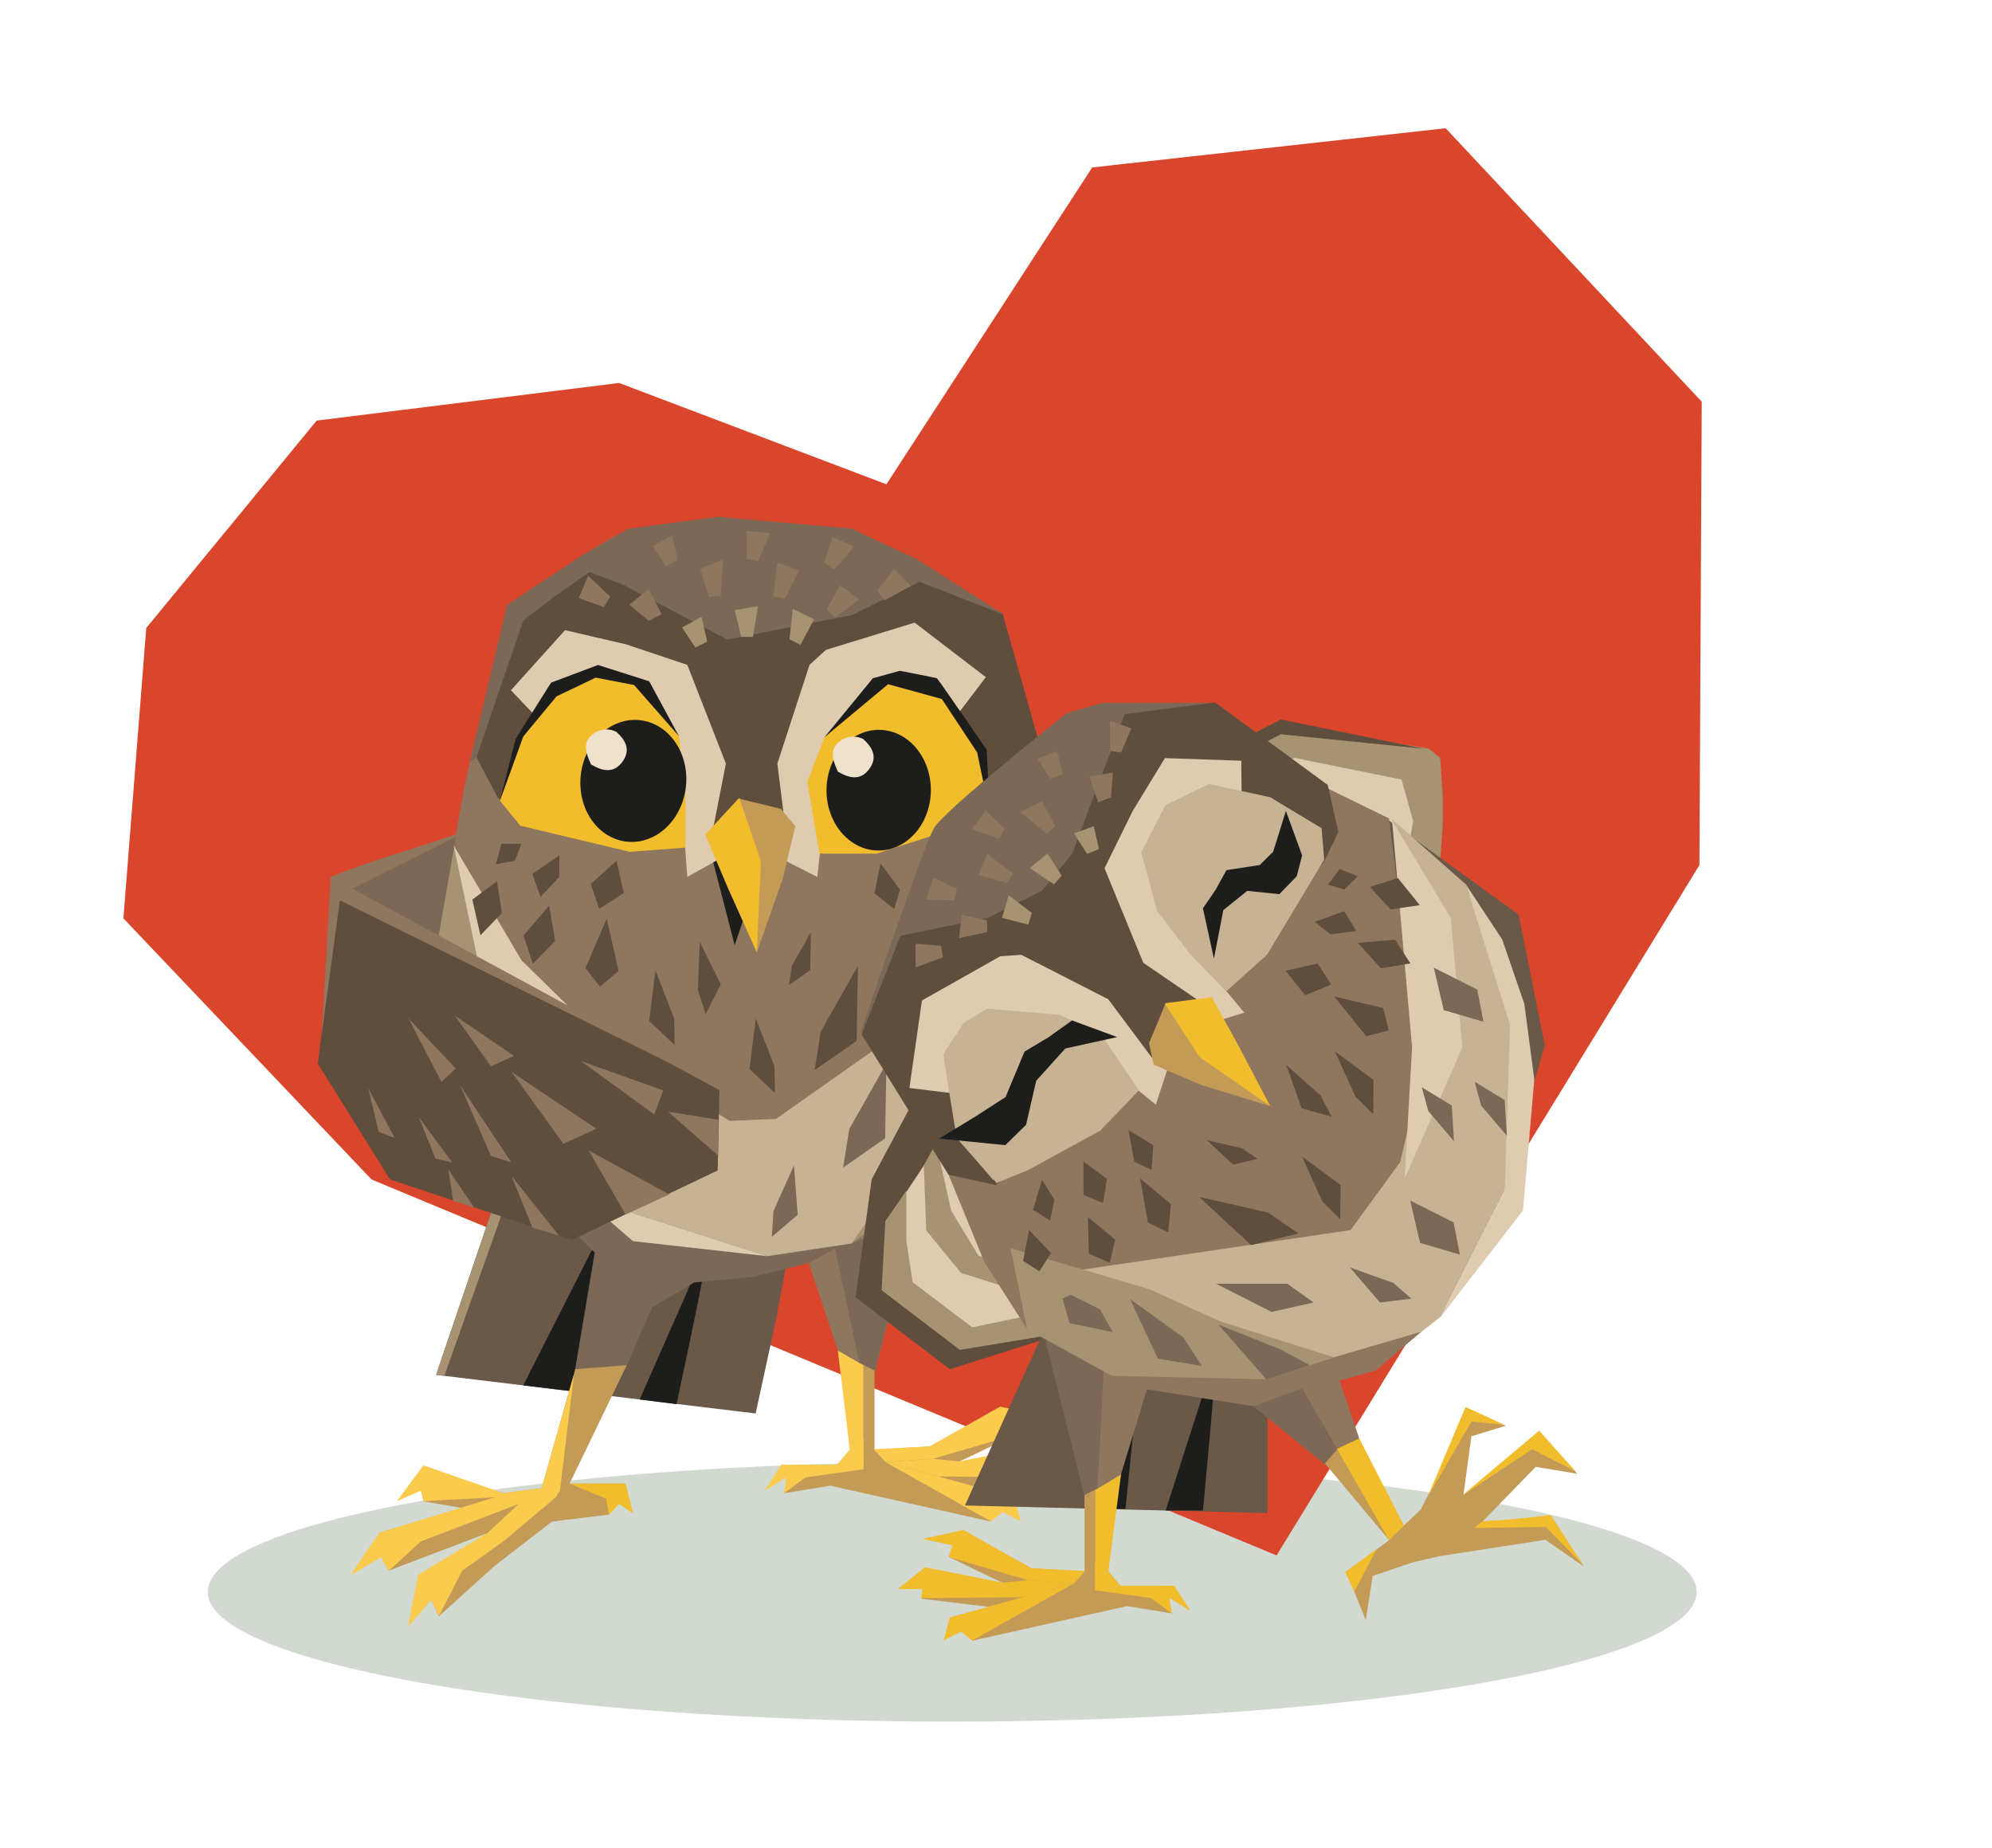 <?xml version="1.0" encoding="UTF-8"?> <svg xmlns="http://www.w3.org/2000/svg" width="346" height="321" viewBox="0 0 346 321" fill="none"><path opacity="0.2" d="M165.395 299.004C93.981 299.004 36.088 288.914 36.088 276.467C36.088 264.02 93.981 253.93 165.395 253.93C236.809 253.93 294.701 264.02 294.701 276.467C294.701 288.914 236.809 299.004 165.395 299.004Z" fill="#20411B"></path><path d="M295.584 69.766L295.182 150.238L221.736 270.136L64.547 204.854L21.432 159.493L25.404 109.068L55.006 73.046L107.539 66.51L153.964 84.109L189.713 29.078L251.101 22.274L295.584 69.766Z" fill="#DA462C"></path><path d="M190.754 155.987L194.165 159.148L207.392 132.626L221.764 125.893L242.106 132.626L249.036 142.805L244.789 156.937L229.811 176.63L219.975 186.361L195.385 187.982L175.573 180.763L169.228 160.387L190.754 155.987Z" fill="#DECBB0"></path><path d="M222.246 139.191L201.647 144.424L200.753 148.826L222.246 144.424L232.753 147.184L229.814 162.727L222.246 169.445L205.224 180.102L181.975 179.775L181.081 181.628L206.118 182.651L222.246 174.362L234.379 162.727L239.236 143.266L231.188 140.35L222.246 139.191Z" fill="#C8B294"></path><path d="M207.911 137.477L224.892 131.628L243.446 135.391L245.458 142.573L243.446 154.621L232.492 170.375L219.75 182.422L209.914 185.897H198.737L182.865 182.422L182.194 184.044L194.266 189.836L206.561 191.921L219.75 188.446L237.411 170.375L250.157 152.767V149.496L250.6 143.212V138.347L250.157 131.628L248.141 130.007L223.112 125.893L207.911 133.538V137.477Z" fill="#A79272"></path><path d="M215.739 151.981L200.076 150.681L192.028 157.583L211.465 155.871L221.313 156.704L212.761 169.723L183.757 177.324L183.31 178.945L206.111 175.239L217.69 169.723L222.359 166.454L226.383 154.06L215.739 151.981Z" fill="#C8B294"></path><path d="M185.1 147.203L187.112 164.116L203.111 153.237L209.173 134.344L222.484 127.521L247.47 130.059L222.484 124.962L207.383 132.644L193.741 153.237L185.1 147.203Z" fill="#5F4D3D"></path><path d="M60.878 155.73L57.452 152.305C67.841 148.143 73.666 147.2 84.055 143.038L60.878 155.73Z" fill="#8E765F"></path><path d="M58.572 155.545C59.276 155.529 93.668 137.938 93.668 137.938L95.455 165.276L57.647 163.056L58.572 155.545Z" fill="#7B6857"></path><path d="M109.437 196.229L139.258 205.439L134.756 229.352L131.25 245.485L75.747 238.778L86.18 208.019L109.437 196.229Z" fill="#6A5848"></path><path d="M121.262 219.998L111.111 243.052L117.514 243.865C117.514 243.865 122.029 222.711 121.956 222.306L121.262 219.998Z" fill="#1D1D1B"></path><path d="M90.882 240.608L103.033 216.651L108.639 219.368L103.896 242.182L90.882 240.608Z" fill="#1D1D1B"></path><path d="M75.751 238.778L86.186 208.019L109.441 196.229L87.859 208.885L77.184 238.951L75.751 238.778Z" fill="#A79272"></path><path d="M159.38 97.18L147.296 91.705L126.336 90.677L107.047 92.939L101.341 96.311L95.437 108.387L114.124 118.692L129.202 121.267C129.202 121.267 132.68 125.263 134.594 124.503C136.508 123.743 160.402 108.235 160.402 108.235L159.38 97.18Z" fill="#8E765F"></path><path d="M78.91 146.974L73.58 177.44L86.351 197.63L93.66 201.668L108.221 162.387L78.91 146.974Z" fill="#A79272"></path><path d="M145.83 235.452L140.472 219.349L159.494 208.888L151.705 239.209L145.83 235.452Z" fill="#8E765F"></path><path d="M159.496 208.89L144.955 216.411L149.489 237.792L151.707 239.211L159.411 208.599" fill="#7B6857"></path><path d="M180.36 184.959C175.393 195.138 167.786 203.472 158.502 208.908C149.219 214.344 138.675 216.636 128.203 215.496C117.732 214.356 107.804 209.835 99.675 202.503C91.545 195.171 91.125 183.973 88.078 172.921C85.03 161.869 78.912 146.973 78.912 146.973C78.912 146.973 83.067 116.065 91.206 108.746C99.344 101.427 117.803 100.417 128.276 99.293C138.749 98.169 149.29 100.477 158.567 105.927C164.727 109.546 170.177 114.461 174.606 120.391C179.035 126.322 182.356 133.151 184.38 140.49C186.403 147.829 187.09 155.533 186.4 163.163C185.711 170.793 183.658 178.199 180.36 184.959Z" fill="#8E765F"></path><path d="M82.486 131L88.06 105.906L101.542 96.239L124.817 108.44L133.111 109.65L143.622 106.527L157.318 98.093L174.141 106.527L180.849 130.296L174.141 140.258L165.648 143.965L135.916 141.88L128.986 148.599L101.266 144.197L86.512 138.636L82.486 131Z" fill="#5F4D3D"></path><path d="M114.291 103.471C112.451 103.241 102.383 99.347 102.383 99.347L96.493 103.48L90.902 107.753L82.71 131.68L81.592 132.375L88.073 105.037L101.349 96.291L114.291 103.471Z" fill="#7B6857"></path><path d="M126.302 111.064L147.983 106.829L159.711 101.041L174.445 106.782L159.371 97.18L147.983 91.835L124.738 89.75L109.089 91.835L99.925 97.18L126.302 111.064Z" fill="#7B6857"></path><path d="M113.262 227.067L108.64 237.681L99.761 238.652L103.296 217.556L99.41 213.732L90.001 197.018L147.646 215.403L140.469 219.35L130.886 221.752L120.57 222.728L113.262 227.067Z" fill="#7B6857"></path><path d="M147.853 215.976L158.847 211.396L171.026 202.318L179.627 191.496L183.005 183.551L188.1 166.333L187.343 149.312L180.943 132.348L147.853 215.976Z" fill="#8E765F"></path><path d="M126.723 194.672L105.502 181.381L88.515 191.257L109.781 210.628L133.271 218.166L147.853 215.974L183.312 182.512L180.526 162.13L134.783 194.325L126.723 194.672Z" fill="#C8B294"></path><path d="M122.846 145.74L127.611 164.156L131.604 152.363L122.846 145.74Z" fill="#1D1D1B"></path><path d="M146.272 135.766C145.886 135.282 145.679 134.67 145.689 134.042C145.699 133.414 145.926 132.81 146.327 132.339C147.276 131.227 148.376 132.169 149.407 132.377C152.581 132.655 154.331 134.691 153.916 137.62C153.528 140.361 151.33 142.164 149.054 141.609C146.612 141.014 145.447 138.568 146.272 135.766Z" fill="#F2BD2C"></path><path d="M118.483 140.026L102.13 134.002L88.75 119.87L98.141 109.444L108.744 111.905L119.378 115.468L126.084 132.612L123.401 146.281L125.19 149.041L124.742 149.293L119.378 152.305L118.483 140.026Z" fill="#DECBB0"></path><path d="M117.93 127.855L112.762 118.322L103.866 115.492L95.719 118.557L89.56 128.336L86.841 139.066" fill="#1D1D1B"></path><path d="M119.059 147.203L109.358 147.94L90.373 143.403L86.844 139.064L90.887 127.912L96.667 120.94L103.468 117.686L110.14 118.969L117.932 127.853L119.059 137.651V147.203Z" fill="#F2BD2C"></path><path d="M119.098 136.959C118.305 142.765 113.593 146.874 108.572 146.137C103.552 145.401 100.125 140.098 100.918 134.292C101.711 128.486 106.424 124.377 111.444 125.114C116.464 125.85 119.891 131.154 119.098 136.959Z" fill="#1D1D1B"></path><path d="M102.659 132.768C104.693 133.958 106.734 134.421 108.263 132.079C109.558 130.097 108.582 128.474 107.058 127.104C106.307 126.722 105.458 126.598 104.634 126.75C103.81 126.902 103.055 127.322 102.477 127.95C101.181 129.392 101.944 131.177 102.659 132.768Z" fill="#EEE2CD"></path><path d="M171.236 117.603L165.648 124.967L158.87 119.87L142.622 146.281L141.952 152.305L136.363 149.464L136.027 149.293L136.81 146.976L135.022 132.612L140.61 115.468L143.461 112.868L158.87 108.134L171.236 117.603Z" fill="#DECBB0"></path><path d="M171.908 140.484C171.861 140.338 171.385 130.222 171.385 130.222C171.385 130.222 162.933 117.912 162.743 117.806C162.553 117.7 156.274 116.496 156.274 116.496L151.598 117.806L143.211 128.033L171.908 140.484Z" fill="#1D1D1B"></path><path d="M142.331 148.256L140.221 135.785L143.21 128.037L154.254 118.832L163.596 121.399L169.731 130.682L171.908 141.184L166.167 143.767L152.236 148.256H142.331Z" fill="#F2BD2C"></path><path d="M161.683 137.374C161.599 143.161 157.474 147.789 152.469 147.711C147.465 147.634 143.477 142.879 143.561 137.092C143.644 131.305 147.769 126.676 152.774 126.754C157.778 126.832 161.766 131.587 161.683 137.374Z" fill="#1D1D1B"></path><path d="M145.538 134.016C147.572 135.206 149.612 135.669 151.142 133.327C152.437 131.345 151.461 129.722 149.937 128.352C149.186 127.97 148.337 127.846 147.513 127.998C146.689 128.15 145.934 128.57 145.356 129.198C144.06 130.64 144.823 132.425 145.538 134.016Z" fill="#EEE2CD"></path><path d="M136.938 142.801L128.315 138.633L122.507 144.95L126.387 154.12L131.447 165.396L134.238 151.09L136.938 142.801Z" fill="#F2BD2C"></path><path d="M128.465 138.733L135.658 140.482L138.148 143.501L135.958 152.621L131.447 165.4L132.169 149.569L128.465 138.733Z" fill="#C39B57"></path><path d="M78.801 146.819L83.487 169.167L97.793 187.042L124.742 193.542L105.505 181.383L90.611 166.815L78.801 146.819Z" fill="#DECBB0"></path><path d="M84.644 189.695L92.568 200.518L109.943 215.554L133.275 218.168L109.785 210.63L88.98 190.412L77.188 165.673L79.604 178.644L84.644 189.695Z" fill="#DECBB0"></path><path d="M167.086 174.521L165.311 191.259L147.855 215.976L170.392 199.528L183.007 183.551L188.102 166.333L184.382 153.422L167.086 174.521Z" fill="#A79272"></path><path d="M85.488 240.667L86.049 240.282L85.488 240.667Z" fill="#F2BD2C"></path><path d="M58.203 249.613L57.343 249.702L58.203 249.613Z" fill="#F2BD2C"></path><path d="M148.786 180.772L149.015 167.755L142.557 179.163L141.502 185.847L148.786 180.772Z" fill="#5F4D3D"></path><path d="M140.728 168.49L140.844 161.885L137.567 167.674L137.031 171.066L140.728 168.49Z" fill="#5F4D3D"></path><path d="M112.754 177.314L113.852 168.542L117.095 176.877L117.161 181.478L112.754 177.314Z" fill="#5F4D3D"></path><path d="M130.183 185.656L131.281 176.884L134.525 185.219L134.591 189.82L130.183 185.656Z" fill="#5F4D3D"></path><path d="M125.193 170.962L121.544 163.578L121.227 172L122.574 176.084L125.193 170.962Z" fill="#5F4D3D"></path><path d="M153.739 197.697L153.968 184.68L147.51 196.088L146.455 202.772L153.739 197.697Z" fill="#7B6857"></path><path d="M174.312 187.859L169.978 175.639L167.943 188.697L169.295 195.323L174.312 187.859Z" fill="#7B6857"></path><path d="M163.348 204.62L161.927 191.685L156.969 203.872L156.769 210.642L163.348 204.62Z" fill="#7B6857"></path><path d="M138.556 210.98L137.914 202.378L134.348 210.327L134.06 214.805L138.556 210.98Z" fill="#7B6857"></path><path d="M181.252 170.793L178.616 165.971L176.827 166.666L174.592 173.616L176.084 179.176L181.252 170.793Z" fill="#7B6857"></path><path d="M145.977 235.012L147.615 251.775L145.45 254.367H138.153L136.141 259.338L144.224 258.024L172.076 264.248L175.198 260.416L167.076 258.414L181.236 256.7C181.236 256.7 180.801 251.381 180.388 251.511C179.974 251.642 165.878 254.036 166.594 253.812C167.309 253.587 176.379 249.144 176.379 249.144L173.201 244.797L161.471 251.211L151.899 251.798V238.024L145.977 235.012Z" fill="#C39B57"></path><path d="M147.62 251.774L150.002 249.839L150.006 255.167L139.955 256.579L136.155 259.359L136.605 256.579L132.805 258.896L135.708 254.366H145.455L147.62 251.774Z" fill="#FACB4D"></path><path d="M151.791 251.69L153.8 253.926L162.097 253.35L176.393 249.163L175.723 247.078L181.088 245.92L173.714 244.298L161.472 251.208L151.791 251.69Z" fill="#FACB4D"></path><path d="M180.639 251.021L185.557 254.96H181.086L181.309 256.582L162.993 256.422L153.799 253.93L162.097 253.354L166.594 253.813" fill="#FACB4D"></path><path d="M162.989 256.422L176.165 260.056L177.283 264.227L174.154 262.605L172.142 264.227L153.795 253.93L162.989 256.422Z" fill="#FACB4D"></path><path d="M147.614 251.774L145.528 234.549L149.944 237.119L149.945 255.168L147.614 251.774Z" fill="#FACB4D"></path><path d="M99.923 237.792L94.08 258.465L87.426 259.319L79.597 257.672L72.622 256.348L73.56 260.75L80.287 261.899L65.915 266.194L65.911 269.553L67.476 272.797L84.641 266.265L73.582 275.17L76.24 280.708L85.835 272.016L95.887 264.248L105.748 263.066L108.654 257.672L98.934 257.666L108.865 237.097L99.923 237.792Z" fill="#C39B57"></path><path d="M99.699 238.719L94.079 258.464L87.424 259.319L73.56 254.495L68.928 260.711L73.109 258.896L73.56 260.711L85.942 260.044L65.914 266.193C65.914 266.193 60.741 273.597 61.038 273.492L66.167 270.459L67.521 272.797L73.109 267.7L90.104 261.194L84.639 266.264L72.621 273.492L70.874 282.528L74.885 277.872L76.243 280.674L80.263 272.797L87.424 267.7L96.535 260.044L97.252 258.896L99.699 238.719Z" fill="#FACB4D"></path><path d="M98.932 257.666L105.301 260.286L105.745 263.066L107.533 261.214L109.992 262.834L108.654 257.665L98.932 257.666Z" fill="#F2BD2C"></path><path d="M141.408 107.545L139.044 111.991L137.127 111.022L137.704 105.735L141.408 107.545Z" fill="#A79272"></path><path d="M138.799 99.096L136.368 103.962L134.349 103.652L135.028 97.706L138.799 99.096Z" fill="#8E765F"></path><path d="M125.635 97.164L125.179 103.449L123.149 103.67L121.611 98.786L125.635 97.164Z" fill="#8E765F"></path><path d="M131.654 105.297L130.779 110.607L128.738 110.607L127.614 105.956L131.654 105.297Z" fill="#A79272"></path><path d="M102.17 99.995L105.992 103.646L104.881 105.421L100.504 103.866L102.17 99.995Z" fill="#8E765F"></path><path d="M149.25 104.131L145.028 107.273L143.575 105.786L145.928 101.658L149.25 104.131Z" fill="#8E765F"></path><path d="M158.25 101.744L153.662 104.275L152.413 102.602L155.276 98.835L158.25 101.744Z" fill="#8E765F"></path><path d="M148.363 94.894L144.902 98.913L143.172 97.79L144.601 93.23L148.363 94.894Z" fill="#8E765F"></path><path d="M133.749 92.593L131.662 97.527L129.681 97.016L129.675 92.221L133.749 92.593Z" fill="#8E765F"></path><path d="M121.837 107.127L122.844 111.429L120.778 112.471L118.483 108.981L121.837 107.127Z" fill="#A79272"></path><path d="M116.723 92.99L117.731 97.291L115.665 98.334L113.369 94.843L116.723 92.99Z" fill="#8E765F"></path><path d="M112.694 102.26L114.902 106.662L112.695 107.82L109.313 105.04L112.694 102.26Z" fill="#8E765F"></path><path d="M59.014 153.694L55.214 184.741L67.749 204.848L99.374 215.323L124.661 203.275L124.961 189.328L59.014 153.694Z" fill="#5F4D3D"></path><path d="M57.449 152.299L55.883 179.637L59.036 156.376L124.064 188.441L57.449 152.299Z" fill="#8E765F"></path><path d="M92.472 213.178L88.832 204.195L97.103 214.621L92.472 213.178Z" fill="#8E765F"></path><path d="M85.272 200.75L79.892 188.443L88.834 201.881L85.272 200.75Z" fill="#8E765F"></path><path d="M78.725 208.572L77.869 203.1L82.356 209.694L78.725 208.572Z" fill="#8E765F"></path><path d="M75.634 201.219L72.735 194.005L78.547 201.882L75.634 201.219Z" fill="#8E765F"></path><path d="M65.776 196.548L63.948 188.966L68.561 197.654L65.776 196.548Z" fill="#8E765F"></path><path d="M102.24 199.794L108.642 210.915L116.242 207.439L102.24 199.794Z" fill="#8E765F"></path><path d="M88.83 186.128L97.855 198.639L103.584 196.032L88.83 186.128Z" fill="#8E765F"></path><path d="M78.996 176.396L85.286 185.2L89.279 183.366L78.996 176.396Z" fill="#8E765F"></path><path d="M116.042 193.077L124.762 200.72L124.762 194.466L116.042 193.077Z" fill="#8E765F"></path><path d="M100.901 184.277L113.639 193.551L115.207 189.373L100.901 184.277Z" fill="#8E765F"></path><path d="M70.937 176.859L76.674 187.896L79.166 185.558L70.937 176.859Z" fill="#8E765F"></path><path d="M174.74 146.207L169.766 143.872L170.867 147.988L174.082 149.893L174.74 146.207Z" fill="#5F4D3D"></path><path d="M166.72 151.444L162.392 147.408L161.833 152.781L165.437 155.127L166.72 151.444Z" fill="#5F4D3D"></path><path d="M156.316 154.488L152.939 149.927L151.901 155.157L155.322 157.883L156.316 154.488Z" fill="#5F4D3D"></path><path d="M182.335 149.69L177.48 147.02L178.109 152.827L181.872 153.221L182.335 149.69Z" fill="#5F4D3D"></path><path d="M172.706 162.444L173.901 158.389L169.044 154.082L169.005 160.611L172.706 162.444Z" fill="#5F4D3D"></path><path d="M162.97 163.41L157.913 157.257L157.869 164.63L161.986 167.463L162.97 163.41Z" fill="#5F4D3D"></path><path d="M83.448 162.437L82.045 156.238L86.311 153.04L87.186 158.555L83.448 162.437Z" fill="#5F4D3D"></path><path d="M90.932 162.483L95.39 157.272L96.427 163.45L92.552 167.359L90.932 162.483Z" fill="#5F4D3D"></path><path d="M101.698 168.118L105.387 159.565L107.441 168.617L104.214 171.378L101.698 168.118Z" fill="#5F4D3D"></path><path d="M108.347 155.083L107.085 149.5L102.606 153.519L104.078 157.833L108.347 155.083Z" fill="#5F4D3D"></path><path d="M97.137 152.307L97.137 148.595L92.472 151.789L93.893 155.777L97.137 152.307Z" fill="#5F4D3D"></path><path d="M89.422 149.5L90.54 146.558L87.091 146.558L86.147 150.069L89.422 149.5Z" fill="#5F4D3D"></path><path d="M181.372 232.6L164.985 237.804L148.614 225.304L151.402 204.817L158.732 191.085" fill="#5F4D3D"></path><path d="M153.775 212.541L162.613 199.169L181.151 231.446L167.356 233.982L153.775 224.068V212.541Z" fill="#DECBB0"></path><path d="M168.865 230.525L158.518 222.686L157.44 215.539V206.778L153.775 212.081L153.129 224.07L166.709 234.444L183.522 231.678L183.307 227.528L168.865 230.525Z" fill="#A79272"></path><path d="M180.073 225.223L166.924 221.073L160.889 213.696L160.457 202.399L162.613 198.479L165.2 210.238L169.942 218.076L180.073 221.073V225.223Z" fill="#A79272"></path><path d="M181.139 231.509L167.607 261.464L220.155 262.785L220.155 234.413L225.025 222.834L195.602 217.202L181.139 231.509Z" fill="#6A5848"></path><path d="M149.443 179.451C149.443 179.451 160.323 147.03 162.242 143.794C164.162 140.558 185.359 123.814 185.359 123.814L191.45 122.085L211.092 122.085L197.443 146.31L188.88 158.686C188.88 158.686 189.137 163.853 187.337 164.685C185.537 165.517 159.117 171.81 159.117 171.81L149.443 179.451Z" fill="#7B6857"></path><path d="M240.133 141.699L263.768 158.845L268.331 181.571L266.01 189.467L244.144 175.965L240.133 141.699Z" fill="#6A5848"></path><path d="M225.752 134.548L156.772 184.59L171 219.217L178.545 231.057L251.188 221.897L241.272 142.144L225.752 134.548Z" fill="#8E765F"></path><path d="M210.779 241.348C210.889 241.727 208.944 262.335 208.944 262.335L202.465 262.336L209.887 239.215L210.779 241.348Z" fill="#1D1D1B"></path><path d="M195.485 262.075L197.76 239.759L192.131 237.758L189.914 262.022L195.485 262.075Z" fill="#1D1D1B"></path><path d="M194.496 256.75L199.272 241.117L181.346 230.611L188.471 260.213L194.496 256.75Z" fill="#8E765F"></path><path d="M243.217 201.792L247.88 181.65L241.796 142.281L254.617 153.594L263.092 179.161L261.386 206.717L250.27 228.673L238.826 237.569L220.066 243.646L192.776 237.089L183.076 221.228L234.595 213.632L243.217 201.792Z" fill="#C8B294"></path><path d="M238.328 260.993L240.844 263.674L232.652 239.769L238.975 238.019L246.88 231.281L219.936 239.173L189.785 237.102L196.686 240.898L217.78 244.238L238.328 260.993Z" fill="#8E765F"></path><path d="M230.626 136.327L211.06 121.997L195.374 124.025L186.205 148.296L180.991 154.69L171.498 159.444L156.422 162.501L149.658 179.675L164.748 204.019L172.939 205.813L178.875 201.028L202.255 182.579L207.428 178.557L230.062 149.516L232.467 144.498L230.626 136.327Z" fill="#5F4D3D"></path><path d="M241.795 142.505L251.992 159.397L254.008 181.915L243.968 204.727L245.272 181.915L241.795 142.505Z" fill="#DECBB0"></path><path d="M264.775 174.358L266.501 187.466L264.535 210.22L250.271 228.672L261.387 206.717L262.276 177.946L254.613 153.594L260.919 163.151L264.775 174.358Z" fill="#DECBB0"></path><path d="M199.669 223.911L211.955 229.497L231.787 235.751L219.716 239.549L193.152 238.955L178.392 230.838L175.527 216.762L199.669 223.911Z" fill="#A79272"></path><path d="M232.439 251.616L242.832 265.908L246.76 262.182L248.764 258.258L251.322 252.434L255.375 244.764L261.537 247.614L255.573 249.451L254.195 259.598L267.633 248.902L273.972 255.958L266.741 254.757L256.517 265.266L268.895 263.379L275.086 272.041L268.418 267.426L249.921 270.281L245.222 271.39L238.415 273.71L237.23 281.368L233.855 273.025L241.277 267.477L230.067 254.073L232.439 251.616Z" fill="#C39B57"></path><path d="M236.1 249.828L243.869 264.965L241.274 267.477L232.22 251.616L236.1 249.828Z" fill="#F2BD2C"></path><path d="M247.947 260.04L254.551 244.366L261.25 247.458L255.596 246.875L247.947 260.04Z" fill="#F2BD2C"></path><path d="M255.258 258.638L254.219 259.579L266.117 251.691L273.682 255.565L267.341 248.474L255.258 258.638Z" fill="#F2BD2C"></path><path d="M257.471 264.201L256.027 265.37L268.478 265.189L275.017 271.823L269.362 263.136C269.362 263.136 262.602 263.968 257.471 264.201Z" fill="#F2BD2C"></path><path d="M239.122 269.037L235.241 276.409L233.641 273.03L239.122 269.037Z" fill="#F2BD2C"></path><path d="M181.551 232.627L191.697 238.207L190.609 258.851L188.476 260.215L181.551 232.627Z" fill="#7B6857"></path><path d="M217.787 244.239L226.194 241.111L232.23 251.611L230.074 254.292L217.787 244.239Z" fill="#7B6857"></path><path d="M217.314 216.231L208.28 207.868L220.299 210.61L225.551 214.218L217.314 216.231Z" fill="#5F4D3D"></path><path d="M214.213 202.274L209.629 198.03L215.728 199.422L218.394 201.252L214.213 202.274Z" fill="#5F4D3D"></path><path d="M238.574 187.545L231.868 182.601L235.43 190.441L238.527 193.505L238.574 187.545Z" fill="#5F4D3D"></path><path d="M232.84 205.791L226.133 200.847L229.696 208.687L232.793 211.751L232.84 205.791Z" fill="#5F4D3D"></path><path d="M226.086 192.499L223.438 184.986L229.394 190.272L231.298 193.936L226.086 192.499Z" fill="#5F4D3D"></path><path d="M220.868 227.841L211.206 222.944L223.589 222.944L228.155 226.214L220.868 227.841Z" fill="#7B6857"></path><path d="M201.118 235.965L196.27 225.613L205.539 232.278L208.779 237.233L201.118 235.965Z" fill="#7B6857"></path><path d="M219.937 239.548L211.656 230.066L222.445 234.373L227.481 237.091L219.937 239.548Z" fill="#7B6857"></path><path d="M239.693 226.214L234.461 220.115L242.026 222.815L245.159 225.551L239.693 226.214Z" fill="#7B6857"></path><path d="M185.762 229.784L184.545 225.534L185.924 224.852L191.028 227.375L193.29 231.352L185.762 229.784Z" fill="#7B6857"></path><path d="M194.088 256.747L192.509 272.911L194.596 275.41H201.633L203.573 280.204L195.779 278.937L168.921 284.938L165.912 281.243L173.743 279.313L160.089 277.66C160.089 277.66 160.509 272.532 160.907 272.656C161.306 272.783 174.898 275.092 174.208 274.875C173.518 274.659 164.772 270.374 164.772 270.374L167.837 266.182L179.148 272.367L188.378 272.934V259.651L194.088 256.747Z" fill="#C39B57"></path><path d="M192.501 272.911L190.204 271.045L190.2 276.183L199.892 277.544L203.556 280.225L203.122 277.544L206.786 279.778L203.987 275.41H194.588L192.501 272.911Z" fill="#F2BD2C"></path><path d="M188.481 272.838L186.544 274.994L178.543 274.438L164.758 270.401L165.405 268.391L160.231 267.274L167.341 265.71L179.146 272.373L188.481 272.838Z" fill="#F2BD2C"></path><path d="M160.661 272.186L155.919 275.983H160.23L160.015 277.547L177.677 277.393L186.541 274.99L178.541 274.435L174.204 274.877" fill="#F2BD2C"></path><path d="M177.679 277.392L164.973 280.897L163.896 284.918L166.913 283.354L168.853 284.918L186.544 274.989L177.679 277.392Z" fill="#F2BD2C"></path><path d="M192.507 272.911L194.717 256.078L190.26 258.78L190.259 276.184L192.507 272.911Z" fill="#F2BD2C"></path><path d="M179.415 210.114L181.001 204.911L183.143 208.381L182.392 211.999L179.415 210.114Z" fill="#5F4D3D"></path><path d="M188.207 207.522L188.2 201.704L192.28 204.748L191.584 208.939L188.207 207.522Z" fill="#5F4D3D"></path><path d="M197.015 201.744L196.032 196.295L200.322 198.891L200.006 203.191L197.015 201.744Z" fill="#5F4D3D"></path><path d="M177.707 218.992L178.735 213.604L182.543 217.626L180.537 220.781L177.707 218.992Z" fill="#5F4D3D"></path><path d="M192.772 219.29L189.118 217.748L188.966 211.362L193.701 215.305L192.772 219.29Z" fill="#5F4D3D"></path><path d="M199.394 212.33L198.031 204.666L203.378 209.119L202.918 214.034L199.394 212.33Z" fill="#5F4D3D"></path><path d="M246.603 157.201L242.805 152.489L237.955 154.044L241.549 157.939L246.603 157.201Z" fill="#5F4D3D"></path><path d="M242.301 163.207L235.842 163.749L239.836 168.156L244.989 167.325L242.301 163.207Z" fill="#5F4D3D"></path><path d="M240.254 175.072L231.756 173.063L237.298 179.948L241.221 178.97L240.254 175.072Z" fill="#5F4D3D"></path><path d="M226.706 172.831L223.284 168.589L228.868 167.339L231.224 171.014L226.706 172.831Z" fill="#5F4D3D"></path><path d="M231.135 162.268L228.374 160.118L233.453 158.241L235.595 161.687L231.135 162.268Z" fill="#5F4D3D"></path><path d="M233.517 154.479L230.682 153.667L232.68 150.912L235.838 152.192L233.517 154.479Z" fill="#5F4D3D"></path><path d="M208.644 166.88L215.807 151.205L215.604 132.115L202.341 131.664L196.744 140.843L191.853 150.795L198.585 167.212L209.418 174.619L210.019 177.764L210.49 177.618L216.126 175.872L208.644 166.88Z" fill="#DECBB0"></path><path d="M201.002 158.209L198.238 148.062L202.429 139.84L209.995 136.159L220.632 138.458L229.553 143.838" fill="#C8B294"></path><path d="M212.985 172.175L220.075 165.812L230.009 149.287L229.553 143.835L219.452 139.105L210.922 138.449L204.148 141.047L200.453 146.643L201.002 158.206L206.691 165.672L212.985 172.175Z" fill="#C8B294"></path><path d="M157.956 188.957L166.612 190.015L167.868 181.748L196.332 188.228L200.758 191.854L202.69 185.965L202.807 185.611L200.747 184.588L192.499 173.544L177.398 165.828L173.744 166.076L160.134 173.758L157.956 188.957Z" fill="#DECBB0"></path><path d="M172.579 205.01C172.515 204.877 166.173 197.654 166.173 197.654C166.173 197.654 163.815 183.291 163.875 183.085C163.935 182.878 167.415 177.615 167.415 177.615L171.462 175.197L183.91 176.223L172.579 205.01Z" fill="#C8B294"></path><path d="M197.835 189.363L191.054 179.38L183.914 176.221L170.33 177.771L165.661 186.13L167.602 196.792L173.04 205.482L178.651 203.177L191.092 196.373L197.835 189.363Z" fill="#C8B294"></path><path d="M200.58 183.539L202.412 174.222L210.469 173.184L215.098 181.562L220.625 192.097L208.327 186.128L200.58 183.539Z" fill="#F2BD2C"></path><path d="M202.397 174.398L199.575 181.178L200.403 184.911L208.479 188.386L220.623 192.098L208.372 183.591L202.397 174.398Z" fill="#C39B57"></path><path d="M174.032 159.411L178.618 160.578L179.207 158.536L175.213 155.506L174.032 159.411Z" fill="#A79272"></path><path d="M169.955 151.973L174.873 153.364L175.98 151.677L171.468 148.292L169.955 151.973Z" fill="#8E765F"></path><path d="M177.231 141.027L181.83 144.798L183.308 143.449L180.971 139.128L177.231 141.027Z" fill="#8E765F"></path><path d="M178.867 150.759L183.073 153.585L184.407 152.084L181.958 148.22L178.867 150.759Z" fill="#A79272"></path><path d="M192.774 125.188L192.776 130.382L194.717 130.725L196.512 126.492L192.774 125.188Z" fill="#8E765F"></path><path d="M166.58 162.932L171.488 161.881L171.42 159.842L167.057 158.875L166.58 162.932Z" fill="#8E765F"></path><path d="M159.06 167.988L163.79 166.269L163.461 164.258L159.013 163.901L159.06 167.988Z" fill="#8E765F"></path><path d="M160.831 156.259L165.842 156.341L166.204 154.335L162.15 152.407L160.831 156.259Z" fill="#8E765F"></path><path d="M168.806 144.007L173.545 145.696L174.49 143.906L171.212 140.769L168.806 144.007Z" fill="#8E765F"></path><path d="M186.53 144.744L188.816 148.294L190.879 147.457L189.99 143.489L186.53 144.744Z" fill="#A79272"></path><path d="M180.204 131.749L182.489 135.299L184.553 134.462L183.663 130.494L180.204 131.749Z" fill="#8E765F"></path><path d="M189.176 134.846L190.746 139.344L192.981 138.479L193.288 134.177L189.176 134.846Z" fill="#8E765F"></path><path d="M252.487 212.298L244.942 208.5L246.667 215.872L253.564 217.883L252.487 212.298Z" fill="#7B6857"></path><path d="M256.59 171.861L249.046 168.063L250.77 175.436L257.668 177.446L256.59 171.861Z" fill="#7B6857"></path><path d="M252.164 191.997L246.956 188.828L248.084 192.963L252.553 198.207L252.164 191.997Z" fill="#7B6857"></path><path d="M261.347 191.043L256.139 187.874L257.267 192.009L261.737 197.253L261.347 191.043Z" fill="#7B6857"></path><path d="M212.482 158.07L210.852 166.501L208.941 157.75L211.177 154.485L213.031 151.119L218.807 150.235L221.142 147.921L223.356 140.831L226.175 148.571L225.225 152.202L222.203 155.293L216.637 154.716L212.482 158.07Z" fill="#1D1D1B"></path><path d="M185.04 182.093L194.04 180.113L186.212 177.224L182.053 180.192L177.955 182.634L174.658 190.535L169.212 194.042L163.122 197.743L174.622 198.879L178.219 195.349L179.988 187.692L185.04 182.093Z" fill="#1D1D1B"></path></svg> 
